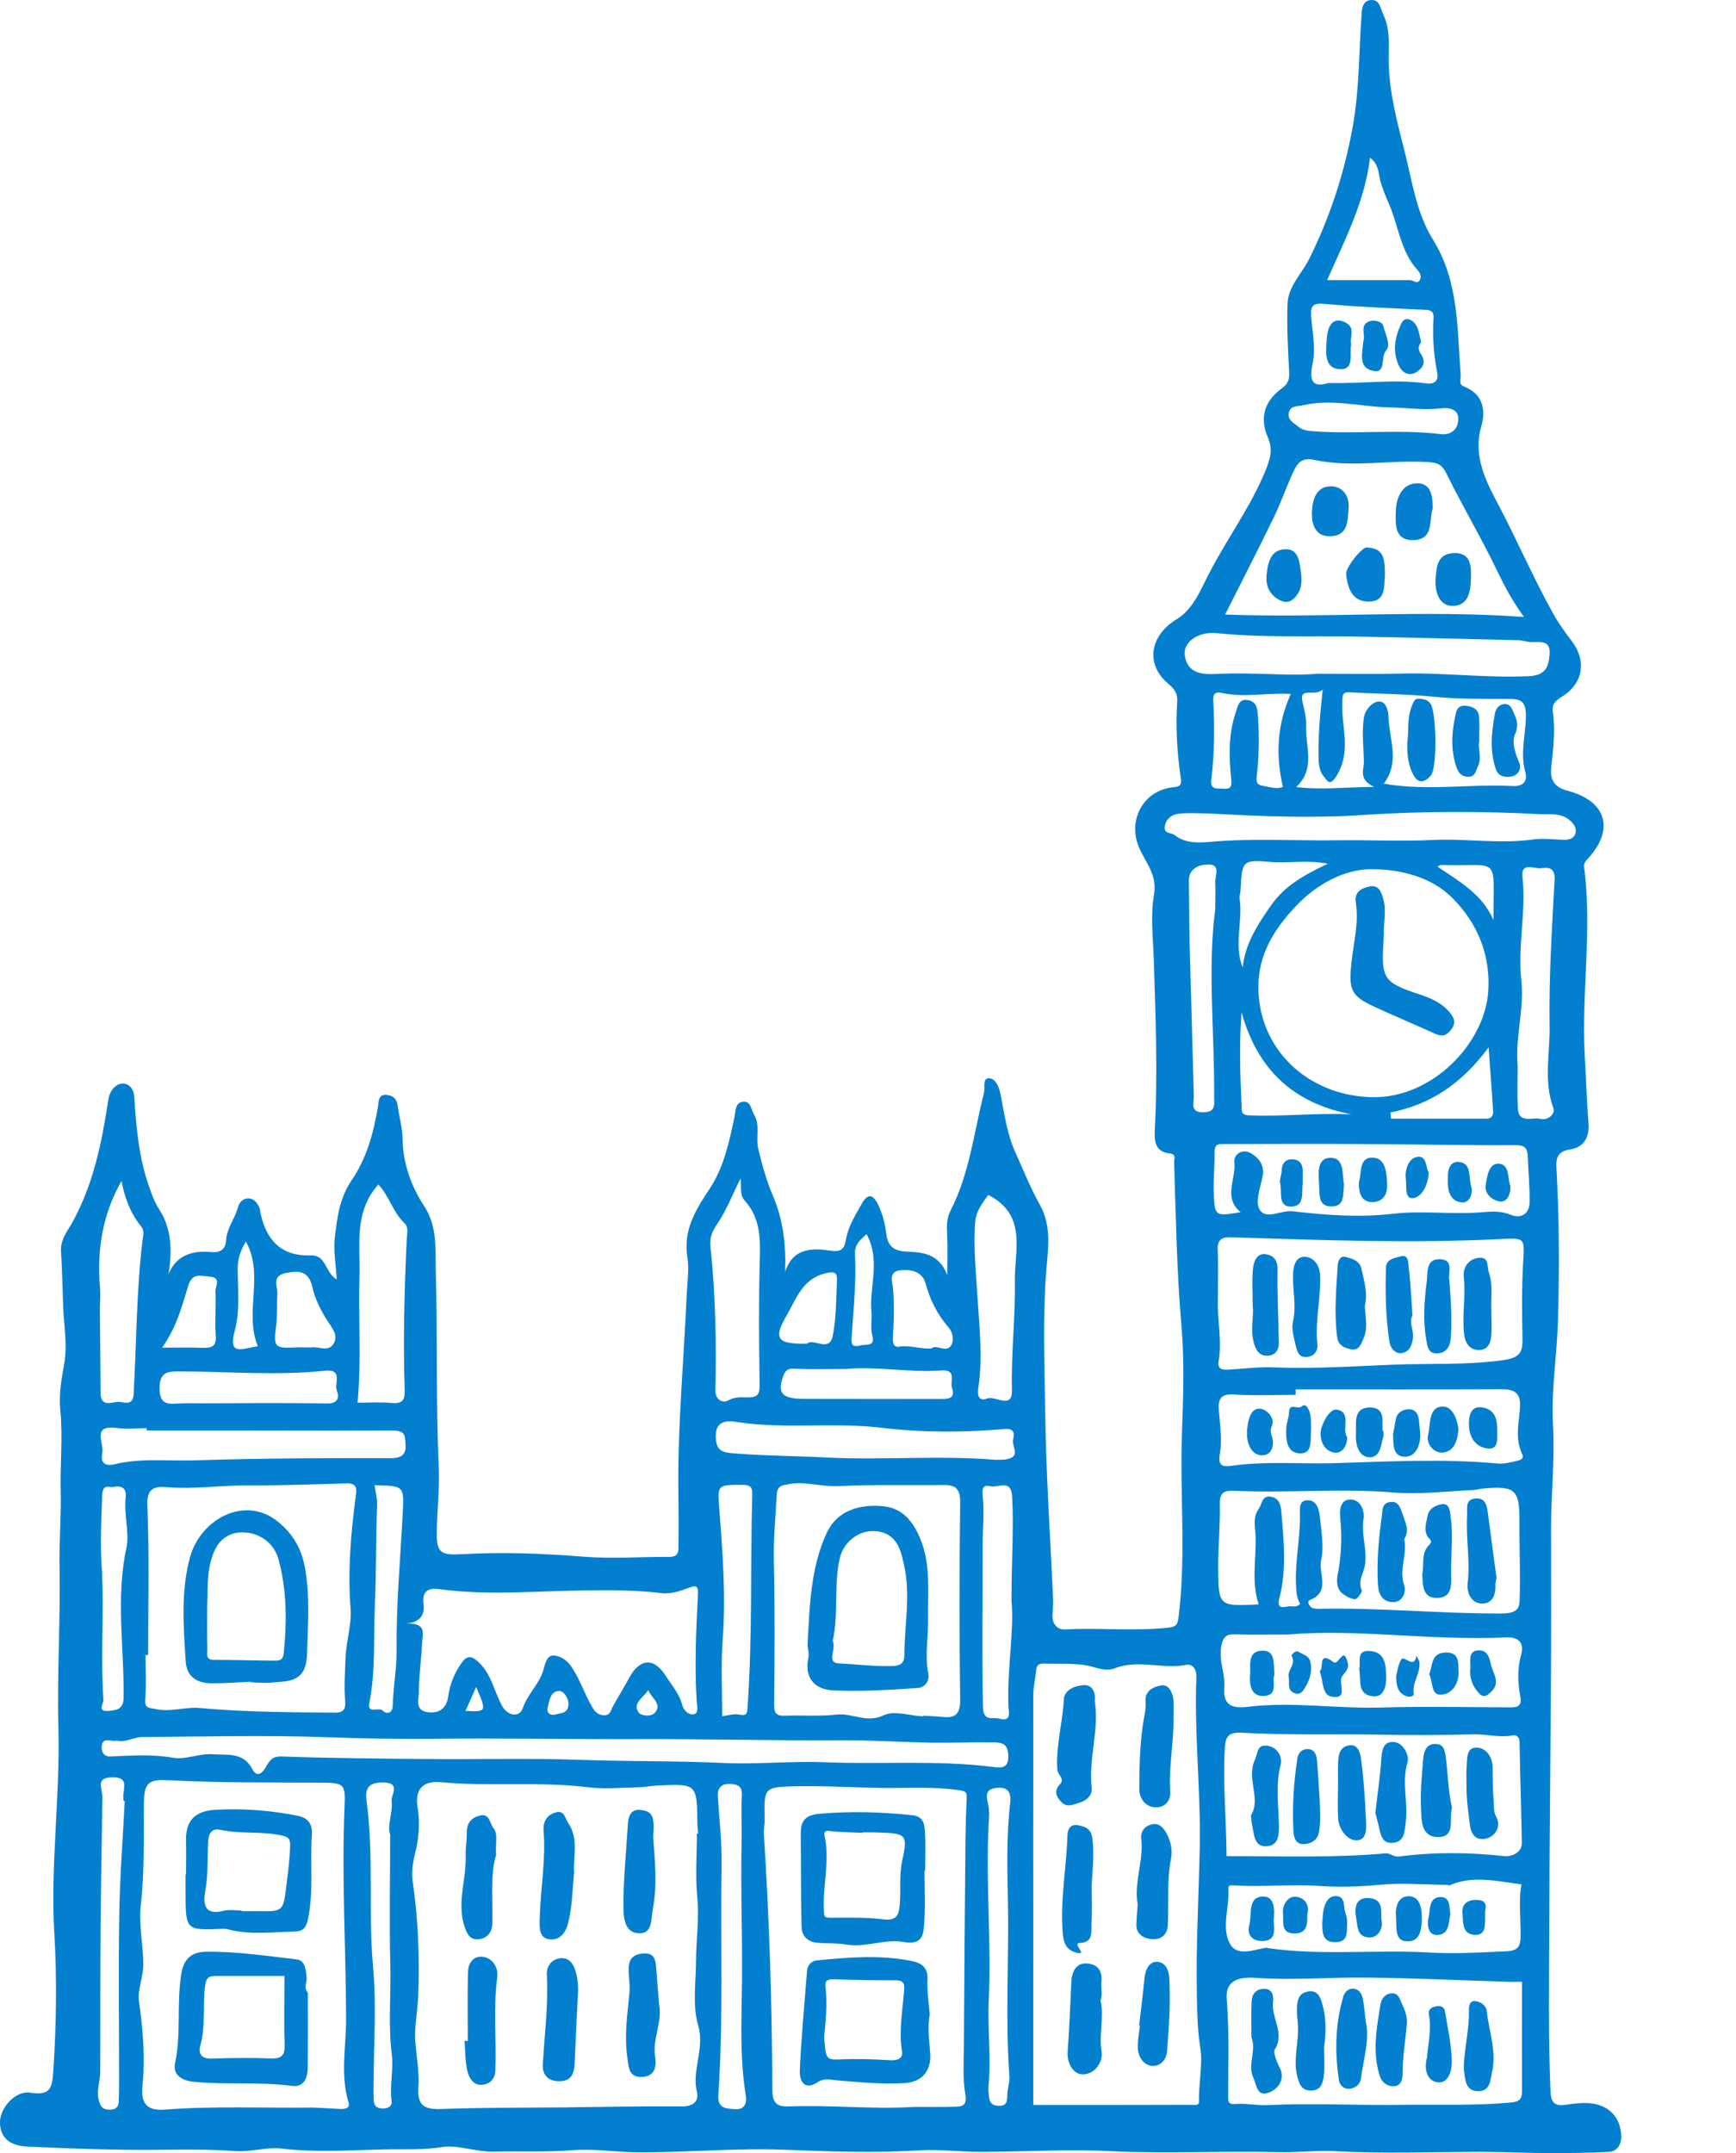 <svg width="121" height="150" viewBox="0 0 121 150" fill="none" xmlns="http://www.w3.org/2000/svg">
<path d="M11.742 88.766C12.316 87.402 13.44 87.112 14.722 87.224C15.408 87.291 15.723 86.989 15.757 86.419C15.802 85.569 16.364 84.921 16.578 84.138C16.668 83.792 16.904 83.501 17.286 83.49C17.725 83.479 17.95 83.825 18.107 84.194C18.141 84.272 18.118 84.362 18.141 84.44C18.535 86.352 19.558 87.537 21.672 87.458C22.752 87.425 22.639 88.643 23.471 89.135C23.415 88.062 23.224 87.112 23.337 86.195C23.505 84.82 23.663 83.457 24.517 82.216C25.563 80.684 26.047 78.896 26.35 77.063C26.407 76.694 26.362 76.235 26.946 76.28C27.385 76.314 27.655 76.548 27.711 76.996C27.824 77.789 28.049 78.572 28.06 79.365C28.093 81.087 28.656 82.629 29.567 84.027C30.511 85.469 30.331 87.045 30.376 88.587C30.5 93.103 30.376 97.63 30.579 102.146C30.646 103.622 30.478 105.109 30.444 106.595C30.41 108.194 30.669 108.361 32.255 108.272C35.077 108.115 37.889 108.227 40.711 108.451C42.679 108.607 44.681 108.451 46.672 108.462C47.358 108.462 47.29 107.981 47.29 107.579C47.313 106.193 47.29 104.818 47.279 103.432C47.257 99.005 47.673 94.601 47.864 90.175C47.898 89.336 48.044 88.431 47.92 87.659C47.594 85.726 48.46 84.328 49.438 82.853C50.45 81.344 50.821 79.578 51.193 77.823C51.282 77.409 51.237 76.873 51.699 76.772C52.34 76.627 52.34 77.286 52.565 77.666C53.003 78.415 52.666 79.254 52.846 80.014C53.116 81.12 53.408 82.227 53.858 83.266C54.578 84.943 54.791 86.676 54.724 88.599C55.286 86.899 56.647 86.944 57.918 87.134C58.75 87.257 58.862 86.888 58.975 86.296C59.143 85.401 59.627 84.641 60.066 83.859C60.493 83.099 60.864 83.211 61.213 83.937C61.505 84.563 61.685 85.2 61.764 85.893C61.854 86.642 62.123 87.134 63.124 87.19C64.159 87.246 65.419 87.235 66.026 88.833C66.026 87.648 66.06 86.832 66.015 86.005C65.981 85.413 65.981 84.876 66.273 84.295C67.578 81.746 67.881 78.896 68.579 76.157C68.68 75.777 68.444 75.095 68.961 75.118C69.388 75.14 69.647 75.721 69.748 76.28C70.007 77.633 70.209 79.052 70.772 80.282C71.323 81.5 71.817 82.752 72.47 83.915C73.358 85.48 73.021 87.156 72.908 88.744C72.672 91.963 72.807 95.182 72.852 98.391C72.908 102.75 73.212 107.109 73.403 111.469C73.414 111.838 73.369 112.218 73.358 112.587C73.358 113.146 73.695 113.537 74.213 113.515C76.62 113.392 79.037 113.649 81.444 113.392C82.006 113.336 82.085 113.146 82.153 112.62C82.681 108.306 82.22 103.968 82.389 99.654C82.479 97.206 82.557 94.746 82.344 92.321C82.017 88.543 81.961 84.764 81.838 80.986C81.826 80.74 82.029 80.405 81.489 80.349C80.522 80.248 80.443 79.466 80.488 78.739C80.702 74.793 80.544 70.848 80.421 66.902C80.376 65.382 80.173 63.816 80.432 62.352C80.691 60.91 79.802 60.061 79.364 58.976C78.599 57.087 79.723 55.064 81.736 54.852C82.209 54.796 82.389 54.751 82.299 54.192C82.04 52.437 81.939 50.66 82.051 48.871C82.085 48.346 81.882 48.011 81.455 47.653C79.791 46.278 80.151 44.266 82.017 43.137C83.187 42.433 83.704 41.035 84.312 39.873C85.56 37.47 87.191 35.279 88.214 32.764C88.518 32.015 88.743 31.333 88.371 30.472C87.775 29.097 88.135 27.935 89.35 27.052C89.811 26.716 89.878 26.403 89.856 25.889C89.766 24.313 89.687 22.726 89.743 21.15C89.788 19.953 90.733 19.07 91.25 18.042C92.712 15.102 93.702 12.051 94.287 8.82C94.748 6.26 94.714 3.689 94.894 1.118C94.905 0.671 94.95 -0.022 95.647 0.001C96.187 0.023 96.21 0.582 96.424 1.029C96.952 2.169 96.761 3.287 96.795 4.416C96.851 6.495 97.368 8.462 97.885 10.474C98.425 12.598 98.706 14.8 99.876 16.689C101.698 19.629 101.563 22.904 101.81 26.135C101.833 26.415 101.642 26.761 102.024 26.918C103.385 27.454 103.576 28.572 103.238 29.734C102.665 31.735 103.542 33.468 104.374 35.044C105.724 37.581 106.848 40.219 108.243 42.723C108.625 43.416 109.098 44.065 109.581 44.702C110.593 46.054 110.335 47.608 108.918 48.502C108.513 48.76 108.142 48.983 108.232 49.587C108.423 50.883 108.254 52.18 108.119 53.477C108.029 54.393 108.378 54.852 109.289 55.098C111.943 55.802 112.539 57.747 110.739 59.748C110.56 59.949 110.38 60.094 110.413 60.396C110.987 64.778 110.222 69.16 110.458 73.53C110.548 75.095 110.593 76.671 110.717 78.225C110.796 79.242 110.402 79.935 109.412 80.081C108.614 80.204 108.445 80.651 108.479 81.277C108.681 84.831 108.693 88.397 108.592 91.963C108.524 94.4 108.108 96.848 108.243 99.262C108.378 101.71 108.108 104.125 108.108 106.562C108.119 110.306 108.119 114.04 108.097 117.785C108.063 123.273 107.995 128.762 107.984 134.25C107.973 138.073 107.906 141.907 108.074 145.741C108.108 146.568 108.457 146.747 109.188 146.624C109.649 146.557 110.121 146.501 110.582 146.512C112.078 146.546 113.011 147.474 113 148.916C112.989 149.419 112.696 149.877 112.168 149.911C110.751 149.989 109.334 150 107.906 150C106.309 149.989 104.712 149.911 103.104 149.911C99.752 149.922 96.412 150.045 93.061 149.866C91.768 149.799 90.441 149.966 89.125 149.933C85.245 149.832 81.365 150.056 77.474 149.866C74.427 149.709 71.356 149.911 68.297 149.911C66.88 149.911 65.464 149.721 64.058 149.81C60.92 150 57.794 149.888 54.667 149.765C51.249 149.631 47.841 149.966 44.434 149.944C42.916 149.933 41.386 149.676 39.89 149.799C38.08 149.944 36.269 149.844 34.459 149.899C33.222 149.933 31.883 149.408 30.86 149.575C29.443 149.799 28.082 149.709 26.699 149.743C24.36 149.799 22.021 149.966 19.682 149.687C18.568 149.553 17.5 149.944 16.342 149.855C13.8 149.665 11.225 149.81 8.672 149.765C6.4 149.732 4.129 149.653 1.857 149.542C0.597 149.475 -0.032 148.837 0.001 147.787C0.035 146.803 1.103 145.641 2.082 145.786C3.544 146.009 3.634 145.495 3.724 144.154C3.926 141.024 3.971 137.872 3.791 134.764C3.499 129.969 4.196 125.229 4.072 120.445C3.971 116.689 4.218 112.922 4.151 109.155C4.117 107.389 4.275 105.589 4.23 103.868C4.185 102.023 4.387 100.145 4.207 98.29C4.095 97.206 4.275 96.099 4.477 94.992C4.713 93.684 4.443 92.287 4.398 90.935C4.353 89.672 4.331 88.408 4.252 87.145C4.207 86.318 4.747 85.715 5.084 85.088C6.49 82.495 7.075 79.701 7.514 76.85C7.547 76.604 7.592 76.336 7.705 76.112C7.907 75.71 8.278 75.408 8.728 75.509C9.122 75.598 9.335 75.99 9.358 76.392C9.493 78.516 9.673 80.64 10.393 82.674C10.584 83.222 10.764 83.736 11.101 84.261C11.967 85.591 12.012 87.145 11.742 88.766ZM48.572 127.733C48.606 127.733 48.629 127.733 48.662 127.733C48.64 127.476 48.606 127.219 48.606 126.973C48.572 124.268 48.572 124.268 45.806 124.391C45.378 124.413 44.962 124.503 44.535 124.514C43.354 124.536 42.162 124.659 41.004 124.514C37.574 124.089 34.121 124.48 30.68 124.156C29.612 124.056 28.881 124.547 29.106 125.911C29.286 126.984 29.196 128.102 28.914 129.197C28.768 129.779 28.678 130.427 28.757 131.02C29.151 133.691 29.252 136.363 29.151 139.057C29.106 140.119 28.869 141.214 28.948 142.231C29.027 143.293 29.241 144.366 29.162 145.428C29.072 146.725 29.623 146.971 30.781 146.926C33.627 146.825 36.483 146.837 39.328 146.814C42.05 146.781 44.771 146.725 47.493 146.747C48.302 146.758 48.73 146.401 48.572 145.73C48.212 144.176 49.135 142.734 48.662 141.102C48.246 139.671 48.516 138.039 48.516 136.497C48.527 135.044 48.752 133.602 48.595 132.126C48.46 130.684 48.572 129.197 48.572 127.733ZM72.02 146.647C75.765 146.647 79.409 146.647 83.063 146.635C83.243 146.635 83.581 146.714 83.569 146.412C83.536 145.138 83.851 143.796 83.659 142.645C83.468 141.46 83.446 140.253 83.423 139.101C83.344 135.603 83.558 132.104 83.626 128.605C83.693 124.682 83.232 120.769 83.389 116.846C83.412 116.343 83.165 115.895 82.681 115.985C81.028 116.309 79.341 115.582 77.722 116.22C77.204 116.421 76.687 116.276 76.226 116.141C75.101 115.817 73.977 115.94 72.841 115.896C72.515 115.884 72.256 115.918 72.222 116.343C72.177 116.935 72.02 117.516 72.02 118.098C72.009 125.039 72.02 131.981 72.02 138.922C72.02 141.493 72.02 144.064 72.02 146.647ZM87.708 68.701C87.685 73.106 91.194 76.37 95.681 76.437C99.831 76.504 103.497 72.692 103.733 69.048C103.891 66.578 103.025 64.375 101.27 62.598C99.73 61.022 97.481 60.553 95.569 60.553C93.736 60.553 91.79 61.57 90.328 63.123C88.821 64.722 87.73 66.443 87.708 68.701ZM21.886 146.825C22.504 146.859 23.123 146.892 23.741 146.926C24.079 146.937 24.416 146.859 24.292 146.457C23.708 144.534 24.124 142.589 24.124 140.666C24.113 135.781 23.809 130.897 24.011 126.001C24.09 124.178 24.034 124.201 22.088 124.19C18.647 124.178 15.206 124.201 11.764 124.022C10.471 123.955 10.055 124.123 10.033 125.498C9.999 127.912 10.089 130.326 9.808 132.763C9.662 134.049 9.976 135.446 9.988 136.81C9.999 137.726 9.572 138.632 9.684 139.403C9.965 141.382 10.123 143.327 9.931 145.305C9.819 146.434 10.134 147.071 11.472 146.971C14.947 146.702 18.422 146.87 21.886 146.825ZM63.709 146.781C64.631 146.781 65.553 146.792 66.476 146.77C67.016 146.758 67.432 146.747 67.285 145.898C67.094 144.802 67.173 143.662 67.184 142.544C67.207 137.671 67.252 132.797 67.297 127.923C67.308 127.04 67.342 126.168 67.375 125.285C67.387 124.838 67.33 124.782 66.768 124.704C65.014 124.458 63.271 124.581 61.516 124.559C59.436 124.536 57.355 124.391 55.275 124.447C53.251 124.503 53.251 124.581 53.295 126.749C53.307 127.085 53.217 127.431 53.239 127.767C53.633 133.713 53.802 139.671 53.835 145.629C53.847 146.579 54.206 146.781 55.039 146.747C57.929 146.635 60.819 146.96 63.709 146.781ZM28.318 113.112C29.792 113.034 29.443 113.861 29.421 114.476C29.364 115.616 29.196 116.745 29.196 117.885C29.196 118.377 28.892 119.171 29.825 119.282C30.646 119.383 31.13 118.992 31.242 118.176C31.355 117.36 31.647 116.633 32.108 115.94C32.524 115.314 32.839 115.292 33.402 115.84C34.279 116.689 34.447 117.863 34.998 118.847C35.381 119.54 36.202 119.685 36.438 119.003C36.775 118.008 37.596 117.326 37.877 116.331C38.001 115.884 38.114 115.27 38.653 115.337C39.081 115.392 39.519 115.638 39.857 116.153C40.441 117.047 40.756 118.042 41.285 118.936C41.465 119.238 41.656 119.472 42.072 119.495C42.567 119.517 42.567 119.137 42.724 118.869C43.096 118.198 43.5 117.55 43.86 116.879C44.591 115.527 45.592 115.448 46.413 116.767C46.818 117.405 47.346 117.986 47.538 118.746C47.639 119.16 47.999 119.495 48.359 119.428C48.718 119.35 48.584 118.88 48.561 118.545C48.404 116.041 48.516 113.537 48.651 111.033C48.685 110.407 48.415 110.474 48.1 110.586C47.459 110.821 46.784 111.067 46.121 110.988C44.377 110.776 42.646 110.776 40.903 110.798C37.473 110.821 34.054 111.178 30.624 110.709C29.927 110.608 29.387 110.787 29.522 111.76C29.589 112.33 29.454 113 28.318 113.112ZM10.325 115.303C10.269 115.303 10.201 115.303 10.145 115.303C10.145 116.343 10.201 117.382 10.123 118.422C10.078 119.048 10.438 118.969 10.82 119.059C11.877 119.305 12.923 118.891 13.946 118.992C17.061 119.282 20.199 119.282 23.325 119.316C23.91 119.327 24.113 119.104 24.056 118.478C23.977 117.472 24.045 116.454 24.09 115.437C24.135 114.308 24.517 113.134 24.439 112.128C24.225 109.479 24.45 106.897 24.787 104.293C24.843 103.823 24.956 103.331 24.202 103.342C21.931 103.398 19.67 103.499 17.399 103.477C15.498 103.465 13.609 103.756 11.697 103.611C10.876 103.544 10.224 103.577 10.269 104.863C10.415 108.35 10.325 111.827 10.325 115.303ZM106.219 42.98C105.431 41.885 104.903 40.913 104.419 39.907C103.306 37.559 101.956 35.312 100.809 32.976C100.506 32.361 100.202 32.238 99.584 32.194C96.918 32.015 94.231 32.607 91.599 32.037C90.733 31.847 90.429 32.272 90.171 32.819C89.665 33.882 89.294 35.011 88.776 36.061C87.697 38.286 86.561 40.488 85.391 42.813C92.341 43.07 99.168 42.477 106.219 42.98ZM84.885 90.644C84.852 92.03 85.178 93.416 84.941 94.814C84.84 95.395 85.189 95.439 85.627 95.417C86.673 95.361 87.753 95.216 88.776 95.261C91.565 95.372 94.354 95.182 97.132 95.071C99.662 94.97 102.215 95.115 104.757 94.758C105.96 94.59 106.14 94.199 106.117 93.204C106.084 91.471 106.061 89.739 106.162 88.006C106.264 86.262 106.331 86.229 104.644 86.318C98.358 86.631 92.071 86.396 85.785 86.195C85.189 86.173 84.84 86.352 84.874 87.067C84.93 88.263 84.885 89.459 84.885 90.644ZM64.339 119.573C64.339 119.562 64.339 119.54 64.339 119.528C64.766 119.551 65.194 119.562 65.621 119.607C66.566 119.718 66.937 119.461 66.925 118.377C66.858 113.805 66.869 109.233 66.925 104.673C66.937 103.756 66.633 103.443 65.767 103.454C63.316 103.488 60.853 103.41 58.401 103.532C57.232 103.588 56.107 103.175 54.949 103.398C54.521 103.477 54.173 103.499 54.139 104.125C54.06 105.656 53.903 107.177 53.937 108.708C54.015 112.039 53.993 115.381 53.959 118.712C53.948 119.327 54.083 119.551 54.712 119.528C55.905 119.484 57.119 119.584 58.3 119.45C59.402 119.316 60.392 120.076 61.595 119.495C62.337 119.148 63.417 119.528 64.339 119.573ZM106.084 138.062C105.623 138.062 105.341 138.073 105.049 138.062C101.788 137.961 98.538 137.805 95.276 137.771C92.712 137.738 90.159 137.972 87.584 137.793C86.64 137.726 85.38 137.782 85.504 139.28C85.695 141.594 85.594 143.908 85.605 146.222C85.605 146.457 85.695 146.613 86.088 146.579C86.842 146.512 87.607 146.691 88.36 146.658C91.52 146.501 94.692 146.691 97.852 146.635C100.326 146.602 102.8 146.702 105.274 146.479C105.994 146.412 106.095 146.188 106.084 145.573C106.072 143.081 106.084 140.566 106.084 138.062ZM85.493 129.309C89.226 129.309 92.903 129.443 96.558 129.119C96.918 129.086 97.109 129.388 97.548 129.332C99.966 129.019 102.406 129.041 104.847 129.309C105.24 129.354 106.084 129.153 106.072 128.381C106.039 126.068 105.949 123.754 105.915 121.44C105.915 121.026 105.746 120.847 105.409 120.903C104.521 121.06 103.643 120.814 102.766 120.825C100.562 120.881 98.347 120.892 96.154 120.847C92.96 120.792 89.755 120.892 86.561 120.713C85.436 120.646 85.403 121.16 85.358 122.021C85.245 124.436 85.47 126.839 85.493 129.309ZM87.73 111.771C87.202 110.183 87.573 108.574 87.517 106.998C87.494 106.405 87.303 105.723 87.719 105.142C87.967 104.796 87.955 104.125 88.63 104.281C89.192 104.404 89.282 104.907 89.316 105.388C89.485 107.355 89.676 109.334 89.192 111.257C89.012 111.95 89.215 112.039 89.755 111.916C90.025 111.849 90.351 112.05 90.621 111.726C90.407 111.38 90.362 110.999 90.34 110.575C90.238 108.898 90.621 107.255 90.609 105.589C90.609 105.176 90.486 104.494 91.183 104.516C91.801 104.538 91.936 105.187 91.993 105.667C92.094 106.674 92.296 107.747 92.083 108.697C91.869 109.613 92.78 110.888 91.295 111.469C91.07 111.558 91.25 111.961 91.531 112.039C91.779 112.106 92.049 112.073 92.296 112.073C96.412 112.017 100.506 112.419 104.633 112.408C105.96 112.408 105.915 111.894 105.926 111.156C105.971 109.412 105.893 107.668 105.904 105.925C105.915 103.812 105.611 103.51 103.463 103.689C103.171 103.711 102.89 103.801 102.597 103.812C100.787 103.89 98.965 104.125 97.177 103.98C93.432 103.667 89.687 104.035 85.954 103.857C85.38 103.834 85.009 103.968 85.02 104.717C85.054 106.204 84.908 107.68 84.908 109.166C84.919 111.916 84.941 111.916 87.73 111.771ZM8.155 121.261C7.772 121.384 7.109 120.914 7.086 121.73C7.075 122.077 7.255 122.39 7.716 122.368C9.167 122.301 10.595 122.2 12.068 122.457C12.945 122.614 13.924 122.133 14.823 122.211C15.79 122.289 16.971 122.032 17.59 123.251C17.871 123.798 18.231 123.62 18.523 123.117C18.759 122.714 18.939 122.334 19.637 122.368C23.078 122.491 26.519 122.513 29.972 122.546C33.469 122.58 36.967 122.479 40.464 122.602C43.736 122.725 47.02 122.658 50.293 122.815C52.688 122.938 55.129 122.669 57.502 122.77C61.426 122.927 65.362 122.602 69.276 123.105C69.861 123.184 70.311 123.15 70.277 122.278C70.243 121.462 69.838 121.395 69.22 121.384C67.803 121.362 66.363 121.429 64.957 121.406C62.877 121.373 60.785 121.227 58.705 121.239C53.892 121.272 49.078 121.138 44.254 121.16C39.553 121.172 34.841 121.082 30.129 121.138C27.677 121.16 25.215 121.116 22.763 121.026C18.478 120.87 14.194 120.982 9.909 121.015C9.302 121.015 8.773 121.417 8.155 121.261ZM89.788 113.872C88.203 113.872 87.123 113.895 86.055 113.861C85.459 113.839 85.256 114.062 85.133 114.632C84.919 115.661 85.414 116.622 85.335 117.583C85.211 119.037 86.212 118.992 87.022 118.902C90.103 118.534 93.173 119.048 96.243 118.958C99.28 118.869 102.316 118.936 105.353 118.947C105.949 118.947 106.061 118.679 105.96 118.142C105.78 117.181 105.758 116.231 106.027 115.258C106.23 114.487 105.904 114.029 104.959 114.073C99.73 114.319 94.512 113.447 89.788 113.872ZM86.471 84.451C85.223 83.412 86.167 82.149 86.032 80.986C85.965 80.427 86.595 79.969 87.224 80.36C87.764 80.695 88.158 81.187 88 81.97C87.843 82.741 87.472 83.736 87.798 84.272C88.248 85.01 89.282 84.295 90.081 84.384C92.397 84.653 94.737 84.831 97.064 84.563C99.145 84.317 101.214 84.63 103.295 84.451C103.969 84.395 104.622 84.351 105.296 84.63C106.005 84.921 106.601 84.574 106.612 83.758C106.635 82.708 106.522 81.657 106.489 80.606C106.466 80.002 106.309 79.768 105.589 79.779C101.979 79.801 98.38 79.712 94.77 79.701C91.655 79.678 88.54 79.701 85.414 79.701C84.998 79.701 84.649 79.645 84.66 80.248C84.671 81.221 84.559 82.205 84.604 83.166C84.671 84.742 84.705 84.742 86.471 84.451ZM90.306 96.792C90.306 96.915 90.306 97.049 90.306 97.172C88.866 97.172 87.427 97.239 85.999 97.15C84.964 97.083 84.896 97.586 84.964 98.379C85.043 99.329 85.189 100.313 85.031 101.23C84.874 102.102 85.166 102.213 85.864 102.113C88.225 101.777 90.609 102.001 92.971 101.934C96.772 101.822 100.573 101.61 104.374 101.956C104.824 102.001 105.308 101.878 105.758 101.766C105.904 101.733 106.275 101.643 106.095 101.297C105.6 100.28 105.848 99.195 105.937 98.178C106.061 96.87 105.431 96.77 104.397 96.781C99.707 96.814 95.007 96.792 90.306 96.792ZM91.779 46.938C94.264 46.938 95.985 46.971 97.694 46.926C100.652 46.848 103.61 47.251 106.579 47.105C107.737 47.049 107.928 46.457 108.007 45.596C108.097 44.545 107.332 44.758 106.713 44.735C106.421 44.724 106.129 44.601 105.836 44.601C102.013 44.512 98.2 44.411 94.377 44.344C91.183 44.288 87.989 44.434 84.806 44.109C83.491 43.975 82.445 44.758 82.58 45.663C82.771 46.949 83.817 47.005 84.852 46.949C87.415 46.826 89.991 47.116 91.779 46.938ZM106.05 131.277C104.318 131.053 102.631 130.628 101.012 131.355C100.989 131.366 100.933 131.31 100.888 131.31C99.291 131.299 97.694 131.154 96.109 131.31C94.725 131.444 93.297 131.478 91.959 131.388C89.98 131.254 88.034 131.467 86.077 131.355C85.841 131.344 85.594 131.288 85.616 131.578C85.717 132.886 85.088 134.295 85.751 135.457C86.235 136.296 87.359 135.848 88.225 135.692C88.27 135.681 88.304 135.703 88.349 135.714C92.116 136.262 95.906 135.804 99.685 136.027C101.428 136.128 103.238 136.016 105.015 135.938C105.803 135.904 105.971 135.569 105.982 134.988C106.016 133.702 105.825 132.417 106.05 131.277ZM95.782 54.818C94.658 54.293 95.074 53.644 95.063 53.041C95.04 52.024 94.916 51.006 95.063 50C95.153 49.408 95.67 48.905 96.075 48.871C96.637 48.827 96.772 49.553 96.783 50.045C96.851 51.554 97.582 53.108 96.446 54.595C99.527 55.131 102.485 54.595 105.431 54.762C106.061 54.796 106.522 54.516 106.309 53.767C105.949 52.482 106.342 51.196 106.354 49.911C106.365 48.86 106.027 48.693 105.162 48.693C103.452 48.681 101.732 48.715 100.033 48.547C98.043 48.346 96.052 48.335 94.062 48.234C93.544 48.212 93.578 48.435 93.556 48.927C93.477 50.604 94.208 52.27 93.196 53.991C92.667 54.896 92.476 54.326 92.263 54.08C92.026 53.823 91.936 53.432 91.914 53.018C91.858 51.431 91.993 49.855 92.195 48.033C91.678 48.569 90.542 47.821 90.778 48.86C90.902 49.408 91.059 50.011 91.037 50.526C90.958 51.956 91.734 53.522 90.351 54.829C92.116 55.042 93.747 54.84 95.782 54.818ZM84.312 56.674C83.581 56.674 82.838 56.607 82.13 56.696C81.669 56.752 81.242 57.054 81.185 57.613C81.14 58.116 81.646 57.993 81.882 58.183C82.602 58.764 83.569 58.719 84.334 58.652C87.314 58.384 90.283 58.585 93.252 58.54C95.456 58.507 97.672 58.63 99.853 58.518C102.193 58.406 104.509 58.809 106.837 58.485C107.546 58.384 108.288 58.485 109.008 58.507C109.379 58.518 109.739 58.395 109.817 58.026C109.896 57.691 109.705 57.389 109.412 57.143C108.76 56.596 108.029 56.763 107.276 56.718C103.261 56.506 99.246 56.506 95.231 56.763C91.576 57.02 87.944 56.875 84.312 56.674ZM10.224 99.654C10.224 99.598 10.224 99.553 10.224 99.497C9.538 99.497 8.841 99.575 8.166 99.486C6.344 99.229 7.266 100.537 7.131 101.23C6.895 102.392 7.997 102.001 8.267 101.945C10.089 101.576 11.922 101.8 13.744 101.733C18.242 101.587 22.741 101.576 27.228 101.587C28.06 101.587 28.33 101.274 28.262 100.581C28.217 100.101 28.33 99.654 27.34 99.654C25.934 99.654 24.517 99.665 23.1 99.665C18.816 99.654 14.52 99.654 10.224 99.654ZM26.373 82.518C24.641 84.463 25.125 86.732 25.057 88.9C24.967 91.807 25.203 94.713 24.922 97.72C25.743 97.72 26.553 97.664 27.351 97.742C28.105 97.809 28.228 97.44 28.206 96.848C28.093 93.338 28.183 89.817 28.352 86.307C28.375 85.916 28.487 85.48 28.195 85.212C27.385 84.463 27.138 83.334 26.373 82.518ZM51.62 82.093C51.001 83.334 50.608 84.362 50.001 85.256C49.641 85.782 49.449 86.195 49.517 86.844C49.877 90.175 49.933 93.517 49.865 96.859C49.854 97.575 50.428 97.753 50.731 97.575C51.204 97.306 51.642 97.34 52.092 97.351C52.733 97.362 52.958 97.206 52.947 96.501C52.902 93.595 52.879 90.689 52.958 87.794C53.003 86.273 52.992 84.831 51.901 83.635C51.575 83.278 51.676 82.842 51.62 82.093ZM69.388 101.699C69.613 101.688 69.973 101.722 70.288 101.632C71.154 101.397 70.49 100.727 70.614 100.28C70.704 99.956 70.738 99.497 70.074 99.553C67.184 99.799 64.294 99.81 61.404 99.464C58.086 99.072 54.735 99.575 51.406 99.072C51.001 99.016 49.865 98.782 49.888 100.067C49.91 101.174 50.428 101.196 51.328 101.263C53.464 101.431 55.601 101.431 57.726 101.543C61.572 101.733 65.419 101.375 69.388 101.699ZM105.78 74.246C105.78 75.229 105.746 76.202 105.791 77.186C105.836 78.315 106.792 77.812 107.354 77.946C107.906 78.08 108.423 77.599 108.265 77.186C107.579 75.308 108.04 73.385 108.007 71.496C107.951 68.098 108.175 64.688 108.355 61.29C108.4 60.474 107.973 60.407 107.433 60.485C106.95 60.553 106.005 60.016 106.117 61.078C106.387 63.504 105.769 65.918 106.039 68.332C106.252 70.322 105.6 72.267 105.78 74.246ZM8.469 82.272C7.142 84.608 6.738 87.112 6.974 89.75C7.019 90.297 6.951 90.856 6.962 91.415C6.974 93.282 7.007 95.149 7.007 97.016C7.007 98.089 7.806 97.653 8.29 97.664C8.661 97.675 9.268 97.966 9.313 97.127C9.515 93.562 9.504 89.985 9.931 86.43C9.965 86.128 10.1 85.77 9.841 85.446C9.065 84.496 8.683 83.401 8.469 82.272ZM51.699 127.845C51.699 126.906 51.654 125.967 51.71 125.028C51.755 124.29 51.136 124.279 50.788 124.279C50.383 124.279 49.989 124.48 50.034 125.173C50.135 126.738 50.315 128.292 50.293 129.879C50.203 135.245 50.428 140.61 50.068 145.976C50.001 146.937 50.698 146.892 51.204 146.937C51.732 146.982 52.103 146.714 51.98 145.976C51.62 143.751 51.654 141.471 51.699 139.258C51.789 135.435 51.597 131.634 51.699 127.845ZM68.882 83.244C68.545 83.725 68.028 84.34 67.971 85.122C67.836 86.855 68.028 88.621 68.129 90.331C68.264 92.466 68.511 94.579 68.185 96.714C68.106 97.261 68.252 97.642 68.804 97.429C69.388 97.206 70.58 98.245 70.535 96.814C70.468 94.277 70.783 91.762 70.738 89.236C70.704 87.078 71.615 84.653 68.882 83.244ZM70.502 111.536C70.502 108.674 70.67 106.472 70.547 104.27C70.479 102.985 69.557 103.678 69.04 103.544C68.421 103.376 68.455 103.823 68.5 104.337C68.612 105.422 68.489 106.517 68.489 107.612C68.5 111.368 68.433 115.124 68.511 118.88C68.534 119.998 69.175 119.595 69.647 119.73C70.547 119.976 70.299 119.227 70.288 118.88C70.187 116.208 70.704 113.548 70.502 111.536ZM50.338 119.562C50.776 119.506 51.181 119.372 51.53 119.45C52.059 119.562 52.081 119.35 52.103 118.936C52.452 114.051 52.295 109.144 52.43 104.248C52.441 103.722 52.441 103.432 51.699 103.443C50.001 103.454 50.001 103.432 50.135 105.12C50.372 108.149 50.596 111.178 50.372 114.219C50.237 115.996 50.338 117.785 50.338 119.562ZM8.694 125.464C8.661 125.464 8.638 125.464 8.604 125.464C8.604 125.296 8.582 125.117 8.604 124.95C8.683 124.346 8.841 123.798 7.817 123.821C6.749 123.843 7.041 124.413 7.12 124.994C7.154 125.24 7.131 125.509 7.131 125.755C7.086 128.717 7.03 131.668 7.007 134.63C6.985 137.872 6.996 141.113 6.985 144.355C6.985 145.048 6.67 145.708 6.929 146.457C7.075 146.892 7.266 146.96 7.637 146.971C8.065 146.982 8.278 146.792 8.278 146.367C8.29 145.898 8.301 145.428 8.301 144.959C8.301 141.147 8.245 137.335 8.312 133.523C8.346 130.841 8.559 128.158 8.694 125.464ZM27.194 127.8C26.958 127.185 27.396 126.302 27.295 125.442C27.25 125.062 27.97 124.178 26.71 124.178C25.687 124.178 25.428 124.559 25.552 125.475C26.069 129.309 25.653 133.166 26.002 137.011C26.249 139.738 26.047 142.511 26.035 145.26C26.035 145.641 26.024 146.032 26.058 146.412C26.092 146.781 26.373 146.892 26.699 146.892C27.036 146.892 27.34 146.736 27.295 146.378C27.149 145.283 27.441 144.165 27.306 143.103C27.048 141.013 27.261 138.934 27.205 136.843C27.126 133.937 27.194 131.008 27.194 127.8ZM68.894 145.417C68.894 145.506 68.882 145.585 68.894 145.674C68.961 146.121 68.86 146.658 69.568 146.702C70.311 146.747 70.176 146.211 70.221 145.775C70.254 145.406 70.378 145.026 70.356 144.668C70.063 140.622 70.333 136.575 70.254 132.529C70.209 130.215 70.142 127.901 70.412 125.587C70.468 125.062 70.389 124.491 69.557 124.547C68.759 124.603 68.691 124.95 68.86 125.632C68.984 126.112 68.939 126.649 68.905 127.163C68.702 131.232 69.107 135.301 68.916 139.381C68.826 141.382 69.096 143.405 68.894 145.417ZM92.589 26.683C95.018 26.739 97.199 26.403 99.37 26.705C99.988 26.794 100.292 26.537 100.168 25.923C99.921 24.671 99.842 23.408 99.921 22.122C99.943 21.753 99.775 21.608 99.392 21.585C97.031 21.474 94.669 21.384 92.308 21.172C91.498 21.094 91.34 21.328 91.385 22.033C91.464 23.117 91.723 24.246 91.498 25.274C91.205 26.66 91.565 26.996 92.589 26.683ZM14.149 97.764C14.149 97.764 14.149 97.753 14.149 97.764C17.016 97.753 19.884 97.72 22.752 97.776C23.584 97.798 23.663 97.34 23.471 96.859C23.28 96.378 23.955 95.35 22.617 95.495C19.221 95.853 15.824 95.54 12.428 95.54C11.641 95.54 11.123 95.629 11.123 96.714C11.123 97.865 11.697 97.82 12.473 97.776C13.035 97.742 13.598 97.764 14.149 97.764ZM84.705 63.347C84.705 62.486 84.728 61.972 84.705 61.469C84.683 60.989 85.11 60.206 84.199 60.228C83.569 60.239 82.838 60.485 82.861 61.424C82.895 62.866 82.883 64.297 82.917 65.739C83.007 69.283 83.12 72.815 83.21 76.358C83.221 76.884 82.928 77.51 83.896 77.487C84.795 77.465 84.615 76.906 84.626 76.336C84.66 71.887 84.154 67.438 84.705 63.347ZM26.103 103.465C26.193 103.991 26.294 104.382 26.283 104.818C26.193 107.165 26.238 109.513 26.125 111.86C26.024 114.118 26.193 116.387 25.743 118.634C25.574 119.484 26.452 118.847 26.721 119.215C26.823 119.35 27.351 119.484 27.374 118.835C27.407 117.539 27.655 116.242 27.644 114.945C27.61 111.815 27.902 108.708 28.06 105.589C28.161 103.521 28.24 103.521 26.103 103.465ZM92.499 19.518C94.59 19.518 96.446 19.518 98.302 19.518C98.526 19.518 98.785 19.842 98.976 19.484C99.123 19.216 98.931 18.959 98.785 18.791C97.604 17.483 97.481 15.739 96.817 14.219C96.581 13.671 96.356 13.146 96.199 12.554C96.075 12.062 96.097 11.425 95.49 10.989C95.13 14.007 93.803 16.578 92.499 19.518ZM58.952 95.372C57.76 95.372 56.557 95.417 55.365 95.35C54.847 95.317 54.701 95.54 54.566 95.942C54.184 97.06 54.521 97.452 56.017 97.452C59.222 97.463 62.438 97.452 65.644 97.463C66.228 97.463 66.577 97.362 66.352 96.669C66.206 96.2 66.701 95.406 65.61 95.473C63.406 95.641 61.179 95.171 58.952 95.372ZM7.21 118.478C7.187 118.679 6.783 119.271 7.559 119.193C7.997 119.148 8.604 119.16 8.616 118.276C8.661 114.789 8.053 111.312 8.818 107.791C9.032 106.808 8.616 105.455 8.762 104.259C8.829 103.734 8.492 103.465 7.963 103.588C7.615 103.667 7.154 103.287 7.12 104.214C7.064 105.846 6.974 107.512 7.086 109.11C7.277 112.184 6.996 115.247 7.21 118.478ZM100.45 30.249C101.18 30.316 101.619 29.88 101.642 29.231C101.675 28.482 101.001 28.382 100.438 28.449C99.235 28.594 98.065 28.404 96.873 28.382C94.849 28.348 92.847 27.756 90.812 28.236C90.452 28.326 89.991 28.225 89.845 28.706C89.687 29.242 90.171 29.455 90.474 29.712C90.733 29.936 91.07 30.014 91.43 30.036C94.433 30.271 97.458 29.88 100.45 30.249ZM89.968 48.346C88.326 48.245 86.741 48.614 85.189 48.279C84.537 48.134 84.548 48.525 84.57 48.916C84.66 50.727 84.649 52.538 84.424 54.337C84.334 55.064 84.919 54.919 85.279 54.941C85.627 54.963 85.886 54.963 85.819 54.315C85.661 52.784 85.605 51.219 86.111 49.699C86.28 49.184 86.336 48.637 87.022 48.782C87.652 48.916 87.652 49.475 87.685 50.011C87.775 51.364 87.753 52.717 87.596 54.069C87.55 54.505 87.596 54.673 88.045 54.751C88.551 54.84 89.035 54.997 89.417 54.818C88.9 52.583 89.012 50.481 89.968 48.346ZM94.208 77.633C90.115 76.861 87.629 74.469 86.538 70.523C86.37 72.703 86.437 74.861 86.538 77.007C86.55 77.331 86.482 77.677 87.022 77.7C89.406 77.8 91.79 77.521 94.208 77.633ZM21.695 93.874C22.156 93.774 22.887 94.221 23.247 93.617C23.629 92.992 23.089 92.455 22.752 91.907C22.336 91.225 21.953 90.488 21.785 89.716C21.537 88.599 20.952 88.487 19.963 88.677C18.861 88.889 19.378 89.649 19.333 90.175C19.277 90.879 19.344 91.583 19.254 92.298C19.052 93.942 19.119 93.942 20.806 93.863C21.065 93.863 21.323 93.874 21.695 93.874ZM64.924 93.942C65.272 93.606 65.981 94.322 66.318 93.684C66.509 93.316 66.397 92.813 66.116 92.477C65.329 91.572 64.823 90.555 64.508 89.403C64.283 88.587 63.507 88.408 62.731 88.498C61.91 88.599 62.202 89.314 62.236 89.716C62.348 90.856 62.303 91.985 62.236 93.114C62.202 93.539 62.281 93.886 62.675 93.819C63.417 93.684 64.092 93.998 64.924 93.942ZM92.555 60.172C91.07 59.882 89.833 60.161 88.574 60.05C86.583 59.871 86.572 59.982 86.471 61.972C86.46 62.184 86.381 62.397 86.403 62.609C86.64 64.197 85.976 65.817 86.617 67.405C86.786 65.739 87.652 64.42 88.574 63.101C89.552 61.681 90.969 60.921 92.555 60.172ZM96.918 77.499C96.93 77.644 96.941 77.789 96.952 77.934C99.168 77.934 101.394 77.934 103.61 77.934C103.958 77.934 104.082 77.7 104.071 77.454C103.992 76.079 103.879 74.715 103.756 72.971C101.855 75.531 99.674 76.962 96.918 77.499ZM56.242 93.617C56.669 93.181 57.805 94.255 58.041 93.07C58.289 91.84 58.277 90.543 58.334 89.28C58.356 88.744 58.289 88.509 57.513 88.71C55.95 89.102 55.533 90.409 54.892 91.527C53.869 93.26 54.117 93.64 56.242 93.617ZM11.303 93.886C12.383 93.886 13.271 93.863 14.16 93.897C14.79 93.919 15.093 93.774 15.037 93.036C14.958 92.019 15.071 90.991 15.014 89.973C14.992 89.627 15.476 88.99 14.587 88.934C13.957 88.889 13.406 88.643 13.114 89.593C12.687 90.991 12.316 92.444 11.303 93.886ZM60.403 85.983C59.942 86.374 59.559 86.721 59.593 87.358C59.694 89.258 59.492 91.147 59.368 93.036C59.335 93.528 59.278 93.919 59.987 93.729C60.38 93.617 61.021 93.852 60.797 93.025C60.65 92.489 60.797 91.918 60.74 91.382C60.572 89.638 61.404 87.85 60.403 85.983ZM17.972 93.785C16.994 91.427 18.445 88.844 17.14 86.497C16.746 87.145 16.567 87.715 16.567 88.386C16.578 89.828 16.735 91.348 16.364 92.701C15.959 94.199 16.555 94.087 17.556 93.863C17.68 93.841 17.803 93.819 17.972 93.785ZM104.093 64.107C104.093 59.468 104.622 60.385 100.427 60.262C100.393 60.262 100.36 60.295 100.191 60.374C101.732 61.413 103.34 62.319 104.093 64.107ZM39.62 118.634C39.587 118.276 39.306 117.773 38.923 117.807C38.361 117.852 38.271 118.511 38.17 118.992C38.091 119.372 38.406 119.54 38.732 119.439C39.103 119.327 39.654 119.383 39.62 118.634ZM45.176 117.74C44.872 118.265 44.051 118.634 44.513 119.305C44.67 119.528 45.401 119.651 45.682 119.282C46.143 118.679 45.39 118.288 45.176 117.74ZM33.188 117.528C32.907 118.153 32.682 118.656 32.446 119.193C33.93 119.26 33.93 119.26 33.188 117.528Z" fill="#037FD0"/>
<path d="M40.014 130.472C39.89 131.679 39.89 132.82 39.609 133.937C39.429 134.675 39.013 135.167 38.36 135.111C37.584 135.055 37.596 134.351 37.618 133.68C37.663 131.635 38.057 129.6 37.888 127.532C37.843 126.94 38.09 126.448 38.72 126.269C39.35 126.079 39.372 126.672 39.597 126.985C40.362 128.102 39.935 129.366 40.014 130.472Z" fill="#037FD0"/>
<path d="M40.273 139.023C40.195 140.611 40.127 142.209 40.049 143.796C40.015 144.445 39.835 144.97 39.025 144.992C38.204 145.015 37.788 144.534 37.833 143.819C37.957 141.728 38.227 139.649 38.114 137.548C38.081 137 38.452 136.452 39.115 136.419C39.722 136.396 39.981 136.855 40.139 137.391C40.285 137.928 40.319 138.476 40.273 139.023Z" fill="#037FD0"/>
<path d="M45.524 127.979C45.637 129.555 45.828 131.266 45.502 132.998C45.367 133.736 45.49 134.709 44.546 134.686C43.736 134.664 43.466 134.004 43.455 132.954C43.432 131.064 43.635 129.198 43.747 127.32C43.77 126.85 43.781 125.9 44.793 126.113C45.502 126.235 45.637 126.616 45.524 127.979Z" fill="#037FD0"/>
<path d="M32.604 142.186C32.604 140.599 32.581 139.001 32.615 137.413C32.626 136.832 32.93 136.273 33.593 136.318C34.369 136.374 34.74 137.134 34.662 137.704C34.369 139.873 34.606 142.041 34.527 144.21C34.504 144.847 34.167 145.182 33.605 145.238C32.986 145.305 32.694 144.746 32.581 144.299C32.413 143.617 32.435 142.88 32.379 142.175C32.458 142.186 32.525 142.186 32.604 142.186Z" fill="#037FD0"/>
<path d="M45.941 139.66C46.177 140.878 45.469 142.03 45.66 143.259C45.739 143.773 45.761 144.601 44.828 144.69C43.793 144.779 43.816 143.975 43.726 143.326C43.501 141.817 43.737 140.308 43.872 138.81C43.917 138.296 43.827 137.804 43.816 137.301C43.793 136.664 43.973 136.161 44.794 136.094C45.626 136.027 45.682 136.519 45.739 137.089C45.795 137.938 45.874 138.799 45.941 139.66Z" fill="#037FD0"/>
<path d="M34.583 129.209C34.144 130.64 34.369 132.35 34.313 134.049C34.29 134.619 33.953 135.033 33.391 135.1C32.794 135.167 32.57 134.798 32.378 134.217C31.827 132.562 32.513 130.942 32.457 129.298C32.435 128.784 32.547 128.203 32.536 127.666C32.525 126.984 32.885 126.616 33.458 126.481C34.121 126.314 34.133 127.018 34.391 127.353C34.751 127.823 34.504 128.415 34.583 129.209Z" fill="#037FD0"/>
<path d="M76.305 118.489C76.631 120.535 75.855 122.525 76.091 124.57C76.147 125.095 75.686 125.453 75.27 125.576C74.876 125.688 74.37 125.979 73.954 125.52C73.594 125.129 73.46 124.738 73.887 124.291C74.247 123.911 73.718 123.665 73.696 123.296C73.583 121.641 74.067 120.054 74.145 118.422C74.179 117.707 74.944 117.427 75.562 117.394C76.147 117.383 76.383 117.908 76.305 118.489Z" fill="#037FD0"/>
<path d="M81.792 119.875C81.804 121.53 81.444 123.162 81.567 124.827C81.612 125.419 81.208 125.934 80.555 125.911C79.802 125.889 79.408 125.263 79.408 124.615C79.408 123.162 79.453 121.686 79.644 120.244C79.723 119.674 79.892 119.104 79.847 118.523C79.779 117.729 80.51 117.483 80.949 117.416C81.466 117.327 81.759 117.941 81.792 118.489C81.815 118.947 81.792 119.417 81.792 119.875Z" fill="#037FD0"/>
<path d="M76.09 131.365C76.09 132.215 76.135 133.053 76.079 133.903C76.034 134.484 76.27 135.334 75.28 135.356C74.639 135.378 75.989 136.34 74.92 136.004C74.223 135.781 74.111 135.199 74.066 134.585C73.897 132.315 74.336 130.08 74.403 127.833C74.414 127.442 74.617 127.073 75.1 127.151C75.606 127.241 76.056 127.375 76.135 128.068C76.281 129.174 76.146 130.27 76.09 131.365Z" fill="#037FD0"/>
<path d="M79.297 132.685C79.027 131.109 79.724 129.633 79.544 128.091C79.477 127.554 79.837 127.174 80.343 127.085C80.804 127.006 81.096 127.342 81.321 127.744C81.614 128.292 81.726 128.907 81.625 129.466C81.321 130.997 81.467 132.551 81.4 134.093C81.366 134.943 80.748 135.122 80.32 135.099C79.848 135.077 79.151 134.82 79.207 134.026C79.229 133.568 79.263 133.11 79.297 132.685Z" fill="#037FD0"/>
<path d="M76.709 139.358C76.968 140.532 76.585 141.706 76.777 142.913C76.9 143.673 76.293 144.522 75.461 144.511C74.741 144.5 74.37 143.651 74.415 142.969C74.528 141.326 74.606 139.682 74.674 138.039C74.696 137.514 74.921 136.754 75.708 136.787C76.484 136.821 76.855 137.257 76.765 138.117C76.72 138.52 76.867 138.945 76.709 139.358Z" fill="#037FD0"/>
<path d="M79.398 141.102C79.522 140.007 79.668 138.922 79.769 137.827C79.826 137.212 80.107 136.62 80.692 136.676C81.108 136.709 81.467 137.044 81.501 137.872C81.591 139.56 81.479 141.225 81.344 142.891C81.299 143.505 80.871 143.986 80.264 143.919C79.702 143.852 79.353 143.304 79.308 142.745C79.275 142.209 79.398 141.661 79.454 141.113C79.432 141.102 79.421 141.102 79.398 141.102Z" fill="#037FD0"/>
<path d="M96.457 65.08C96.445 65.292 96.434 65.504 96.423 65.717C96.277 68.165 96.468 68.467 98.897 69.26C99.729 69.529 100.494 69.864 101.056 70.546C101.394 70.948 101.495 71.306 101.101 71.787C100.741 72.222 100.426 72.2 99.988 71.999C98.627 71.384 97.244 70.803 95.883 70.177C94.162 69.394 93.994 68.992 94.196 67.069C94.342 65.672 94.725 64.297 94.5 62.878C94.387 62.151 94.882 61.871 95.445 61.76C96.119 61.614 96.288 62.173 96.423 62.665C96.648 63.47 96.423 64.275 96.457 65.08Z" fill="#037FD0"/>
<path d="M21.459 138.822C21.459 140.588 21.47 142.32 21.448 144.064C21.436 144.768 21.189 145.428 20.346 145.316C18.051 145.014 15.746 145.26 13.452 145.025C12.653 144.936 12.035 144.534 12.203 143.74C12.631 141.706 12.316 139.638 12.62 137.603C12.766 136.586 13.238 135.994 14.329 135.971C16.466 135.938 18.58 136.262 20.694 136.508C21.268 136.575 21.324 137.257 21.369 137.748C21.414 138.106 21.133 138.475 21.459 138.822ZM19.828 137.659C18.299 137.659 16.691 137.659 15.071 137.659C14.554 137.659 14.363 137.748 14.284 138.419C14.127 139.772 14.34 141.147 13.969 142.477C13.8 143.08 14.037 143.438 14.756 143.416C16.117 143.371 17.489 143.349 18.85 143.405C19.671 143.438 19.873 143.159 19.839 142.387C19.783 140.878 19.828 139.347 19.828 137.659Z" fill="#037FD0"/>
<path d="M12.968 130.595C12.968 129.835 12.99 129.075 12.968 128.326C12.912 126.861 13.541 126.157 15.06 126.079C16.983 125.978 18.894 126.124 20.773 126.504C21.436 126.638 21.785 127.051 21.74 127.789C21.605 129.712 21.863 131.646 21.492 133.579C21.357 134.306 21.144 134.552 20.514 134.563C18.984 134.597 17.444 134.809 15.925 134.418C15.802 134.384 15.667 134.373 15.543 134.373C12.945 134.485 12.945 134.496 12.934 131.869C12.934 131.444 12.934 131.02 12.934 130.595C12.945 130.595 12.957 130.595 12.968 130.595ZM16.836 133.099C16.836 133.11 16.836 133.132 16.836 133.143C17.174 133.143 17.522 133.143 17.86 133.143C19.76 133.177 19.738 133.177 19.963 131.344C20.075 130.438 20.199 129.533 20.221 128.627C20.233 128.225 20.199 127.99 19.67 127.879C18.242 127.554 16.769 127.789 15.352 127.476C14.79 127.353 14.542 127.688 14.508 128.292C14.441 129.443 14.52 130.606 14.306 131.757C14.149 132.607 14.227 133.468 15.566 133.121C15.959 133.009 16.409 133.099 16.836 133.099Z" fill="#037FD0"/>
<path d="M64.8 140.331C64.632 141.304 64.778 142.176 64.834 143.059C64.924 144.3 64.238 145.06 63.012 145.127C61.471 145.216 59.942 145.06 58.413 144.937C57.951 144.903 57.479 144.747 57.029 145.037C56.04 145.697 55.725 144.948 55.747 144.255C55.848 141.93 56.073 139.605 56.253 137.28C56.287 136.877 56.591 136.609 56.906 136.575C59.11 136.363 61.314 136.173 63.507 136.609C64.26 136.754 64.71 137.078 64.643 137.984C64.609 138.8 64.755 139.605 64.8 140.331ZM57.445 141.93C57.558 143.416 57.569 143.517 58.536 143.472C59.717 143.417 60.887 143.461 62.045 143.528C62.585 143.562 62.956 143.394 62.866 142.891C62.641 141.494 62.9 140.13 63.012 138.744C63.046 138.353 63.08 137.962 62.472 137.962C61.044 137.962 59.605 137.939 58.176 137.894C57.783 137.883 57.479 137.906 57.535 138.398C57.693 139.739 57.513 141.069 57.445 141.93Z" fill="#037FD0"/>
<path d="M64.44 130.326C64.44 131.545 64.507 132.774 64.417 133.993C64.361 134.775 64.305 135.535 62.966 135.289C61.684 135.055 60.335 135.703 58.974 135.468C58.311 135.357 57.625 135.401 56.95 135.345C56.298 135.289 55.893 134.865 55.87 134.272C55.814 132.115 55.837 129.957 55.814 127.789C55.803 126.884 56.084 126.448 57.13 126.358C59.3 126.168 61.437 126.235 63.596 126.459C64.327 126.537 64.428 127.029 64.462 127.521C64.53 128.46 64.485 129.399 64.485 130.338C64.462 130.338 64.451 130.338 64.44 130.326ZM60.11 127.655C60.11 127.666 60.11 127.677 60.11 127.688C59.424 127.655 58.738 127.644 58.063 127.588C57.748 127.554 57.377 127.431 57.478 127.923C57.849 129.633 57.343 131.332 57.422 133.043C57.445 133.512 57.433 133.602 57.883 133.602C59.109 133.602 60.346 133.557 61.561 133.713C62.539 133.836 62.663 133.367 62.719 132.618C62.798 131.612 62.663 130.617 62.888 129.6C63.292 127.8 63.146 127.722 61.235 127.666C60.863 127.644 60.492 127.655 60.11 127.655Z" fill="#037FD0"/>
<path d="M17.466 117.159C16.577 117.203 15.678 117.271 14.789 117.271C13.788 117.271 13.024 116.868 12.945 115.761C12.787 113.325 12.596 110.843 13.248 108.473C13.979 105.846 17.005 104.192 19.276 105.936C20.288 106.707 20.997 107.769 21.256 109.211C21.615 111.223 21.458 113.19 21.402 115.18C21.368 116.555 20.862 117.103 19.501 117.17C19.164 117.192 18.815 117.237 18.478 117.237C18.14 117.237 17.803 117.215 17.466 117.192C17.466 117.181 17.466 117.17 17.466 117.159ZM14.441 111.916C14.441 113.123 14.429 114.018 14.452 114.912C14.463 115.203 14.306 115.627 14.89 115.638C16.319 115.638 17.736 115.683 19.164 115.694C19.524 115.694 19.737 115.627 19.782 115.135C19.996 112.945 19.996 110.765 19.411 108.63C19.108 107.523 18.163 106.852 17.128 106.763C16.195 106.685 15.318 107.065 14.868 108.227C14.351 109.558 14.508 110.888 14.441 111.916Z" fill="#037FD0"/>
<path d="M99.865 35.402C99.572 36.218 100 37.604 98.481 37.626C97.121 37.649 97.278 36.363 97.289 35.614C97.301 34.787 97.66 33.703 98.751 33.669C99.741 33.647 99.853 34.541 99.865 35.402Z" fill="#037FD0"/>
<path d="M96.525 40.152C96.446 40.845 96.637 41.974 95.287 41.907C94.208 41.851 93.927 40.924 93.826 39.996C93.781 39.538 94.928 38.107 95.276 38.14C96.288 38.218 96.558 38.61 96.525 40.152Z" fill="#037FD0"/>
<path d="M100.056 40.365C100.134 39.493 100.146 38.542 101.405 38.531C102.44 38.52 102.541 39.347 102.53 40.04C102.519 40.946 102.485 42.153 101.315 42.209C100.371 42.265 100.011 41.337 100.056 40.365Z" fill="#037FD0"/>
<path d="M88.281 40.03C88.371 39.202 88.562 38.308 89.552 38.264C90.474 38.219 90.564 39.046 90.665 39.806C90.778 40.555 90.733 41.203 90.148 41.729C89.822 42.019 89.462 41.975 89.091 41.751C88.439 41.36 88.214 40.767 88.281 40.03Z" fill="#037FD0"/>
<path d="M93.994 35.424C93.938 36.341 93.949 37.347 92.679 37.358C91.666 37.369 91.43 36.508 91.442 35.759C91.453 34.932 91.678 33.904 92.724 33.881C93.533 33.859 94.084 34.496 93.994 35.424Z" fill="#037FD0"/>
<path d="M95.13 91.002C95.164 91.751 95.367 92.522 95.029 93.271C94.849 93.684 94.703 94.12 94.152 93.997C93.702 93.897 93.263 93.74 93.196 93.125C92.982 91.46 93.14 89.794 93.241 88.14C93.263 87.805 93.432 87.48 93.758 87.559C94.219 87.682 94.759 87.793 94.894 88.397C95.085 89.258 95.344 90.107 95.13 91.002Z" fill="#037FD0"/>
<path d="M87.314 91.013C87.314 89.951 87.247 89.135 87.337 88.352C87.393 87.905 87.573 87.279 88.248 87.38C88.799 87.469 89.058 87.816 89.046 88.475C89.013 90.174 89.114 91.874 89.136 93.584C89.147 94.008 88.9 94.366 88.507 94.433C88.102 94.5 87.731 94.389 87.517 93.897C87.056 92.846 87.416 91.784 87.314 91.013Z" fill="#037FD0"/>
<path d="M103.947 91.203C103.947 91.84 103.992 92.489 103.936 93.115C103.88 93.651 103.632 94.121 102.946 94.042C102.305 93.964 102.103 93.405 102.047 92.936C101.9 91.617 102.17 90.287 102.024 88.945C101.957 88.341 102.317 87.738 103.014 87.637C103.835 87.514 103.621 88.219 103.779 88.666C104.071 89.504 103.913 90.365 103.947 91.203Z" fill="#037FD0"/>
<path d="M90.103 92.142C90.384 91.024 90.091 89.918 90.125 88.8C90.136 88.23 90.294 87.537 90.935 87.559C91.621 87.582 91.992 88.185 92.014 88.9C92.071 90.477 91.643 92.041 91.823 93.629C91.879 94.087 91.61 94.478 91.115 94.534C90.586 94.59 90.429 94.255 90.316 93.763C90.193 93.226 90.024 92.701 90.103 92.142Z" fill="#037FD0"/>
<path d="M98.448 91.65C98.189 92.131 98.549 92.656 98.482 93.204C98.425 93.707 98.257 94.143 97.762 94.255C97.256 94.367 96.918 93.908 96.851 93.517C96.581 91.796 96.547 90.041 96.604 88.297C96.626 87.682 97.267 87.638 97.627 87.526C98.189 87.358 98.156 87.995 98.189 88.308C98.324 89.404 98.369 90.499 98.448 91.65Z" fill="#037FD0"/>
<path d="M101.022 89.224C101.124 90.532 101.213 91.851 101.124 93.17C101.079 93.807 100.831 94.265 100.145 94.288C99.504 94.299 99.482 93.718 99.403 93.282C99.167 91.94 99.279 90.588 99.448 89.257C99.527 88.665 99.369 87.681 100.37 87.726C101.382 87.76 100.899 88.676 101.022 89.224Z" fill="#037FD0"/>
<path d="M56.286 114.61C56.432 111.872 56.5 109.211 57.624 106.786C58.355 105.232 59.896 104.785 61.515 104.93C62.899 105.042 63.641 105.981 64.147 107.21C64.9 109.033 64.653 110.944 64.687 112.811C64.709 114.051 64.451 115.303 64.698 116.555C64.822 117.159 64.417 117.561 63.989 117.595C62.022 117.729 60.042 117.852 58.074 117.763C56.826 117.707 56.039 116.935 56.342 115.493C56.41 115.18 56.297 114.834 56.286 114.61ZM58.04 114.32C58.322 114.901 57.557 115.84 58.479 115.885C59.727 115.941 60.964 116.108 62.213 116.064C62.629 116.052 63.034 115.952 63.034 115.337C63.034 113.269 63.472 111.201 63.034 109.144C62.82 108.149 62.606 107.009 61.369 106.719C60.087 106.417 58.805 107.3 58.524 108.597C58.108 110.497 58.456 112.475 58.04 114.32Z" fill="#037FD0"/>
<path d="M92.285 142.611C92.285 143.327 92.364 144.042 92.251 144.713C92.195 145.104 92.072 145.629 91.408 145.64C90.79 145.652 90.609 145.305 90.463 144.813C90.07 143.539 90.565 142.265 90.463 140.979C90.441 140.655 90.385 140.286 90.396 139.94C90.418 139.437 90.463 138.9 91.104 138.755C91.813 138.598 92.026 139.101 92.162 139.604C92.443 140.588 92.443 141.616 92.285 142.611Z" fill="#037FD0"/>
<path d="M95.198 140.834C95.479 142.186 95.018 143.483 94.86 144.791C94.815 145.159 94.557 145.405 94.208 145.495C93.747 145.618 93.387 145.305 93.331 144.958C93.027 142.98 93.061 141.012 93.635 139.079C93.702 138.833 93.927 138.542 94.287 138.542C94.703 138.553 94.905 138.866 94.973 139.19C95.096 139.738 95.119 140.286 95.198 140.834Z" fill="#037FD0"/>
<path d="M87.225 141.93C87.225 141.069 87.202 140.264 87.236 139.459C87.258 138.945 87.506 138.565 88.102 138.554C88.777 138.543 88.765 139.191 88.732 139.47C88.585 140.588 89.597 141.65 88.833 142.813C88.743 142.947 88.968 143.618 89.193 144.042C89.586 144.791 89.159 145.529 88.394 145.797C87.596 146.077 87.573 145.194 87.371 144.78C86.921 143.852 87.596 142.846 87.225 141.93Z" fill="#037FD0"/>
<path d="M98.043 141.169C97.942 142.254 97.762 143.349 97.762 144.433C97.762 144.97 97.604 145.305 97.166 145.339C96.761 145.372 96.334 145.115 96.187 144.668C95.636 143.014 95.94 141.348 96.21 139.694C96.266 139.325 96.469 138.945 96.918 138.878C97.514 138.788 97.582 139.347 97.751 139.683C97.975 140.13 98.122 140.644 98.043 141.169Z" fill="#037FD0"/>
<path d="M102.035 143.74C102.114 142.499 102.417 141.281 102.384 140.029C102.372 139.805 102.429 139.336 102.856 139.414C103.227 139.481 103.587 139.693 103.632 140.141C103.789 141.549 104.329 142.924 103.992 144.377C103.868 144.925 103.879 145.663 103.07 145.685C102.192 145.707 102.136 144.992 102.057 144.366C102.012 144.154 102.035 143.941 102.035 143.74Z" fill="#037FD0"/>
<path d="M99.46 143.349C99.538 142.366 99.797 141.371 99.594 140.353C99.527 140.007 99.741 139.839 100.101 139.772C100.505 139.694 100.685 139.873 100.73 140.197C100.91 141.304 101.158 142.41 101.191 143.528C101.214 144.154 101.012 145.127 100.247 145.071C99.471 145.004 99.235 144.165 99.46 143.349Z" fill="#037FD0"/>
<path d="M95.862 126.291C96.008 125.006 96.188 123.843 96.267 122.681C96.312 122.01 96.357 121.295 97.167 121.362C97.842 121.418 98.235 122.334 98.112 122.748C97.673 124.168 98.168 125.576 97.977 126.973C97.898 127.577 97.909 128.248 97.178 128.371C96.267 128.516 96.233 127.733 96.076 127.13C95.997 126.817 95.918 126.493 95.862 126.291Z" fill="#037FD0"/>
<path d="M87.19 126.47C87.921 125.297 86.853 123.922 87.46 122.614C87.674 122.156 87.595 121.518 88.326 121.619C89.046 121.72 89.395 122.39 89.26 122.938C88.911 124.302 89.102 125.654 89.136 126.996C89.159 127.745 89.147 128.527 88.371 128.616C87.382 128.739 87.415 127.756 87.258 127.074C87.224 126.906 87.224 126.739 87.19 126.47Z" fill="#037FD0"/>
<path d="M101.204 125.922C100.979 126.76 101.496 128.001 100.203 127.979C99.011 127.956 99.078 126.749 99.044 125.911C98.988 124.782 99.112 123.631 99.202 122.502C99.236 122.021 99.427 121.507 99.989 121.495C100.54 121.484 100.686 121.741 100.776 122.434C100.922 123.619 100.945 124.827 101.204 125.922Z" fill="#037FD0"/>
<path d="M102.216 124.335C102.216 123.922 102.193 123.497 102.227 123.083C102.272 122.513 102.182 121.675 103.003 121.753C103.622 121.809 104.038 122.435 104.038 123.173C104.038 123.978 104.049 124.782 104.116 125.587C104.139 125.923 104.094 126.224 104.308 126.616C104.634 127.208 104.263 127.935 103.565 128.091C102.969 128.225 102.542 127.923 102.452 127.107C102.328 126.191 102.205 125.274 102.216 124.335Z" fill="#037FD0"/>
<path d="M91.981 125.363C91.992 125.989 92.071 126.761 91.947 127.554C91.846 128.203 91.441 128.415 90.935 128.471C90.305 128.538 90.159 127.968 90.148 127.532C90.069 125.844 90.17 124.167 90.429 122.502C90.485 122.133 90.721 121.865 91.104 121.853C91.587 121.831 91.756 122.211 91.79 122.602C91.868 123.463 91.913 124.335 91.981 125.363Z" fill="#037FD0"/>
<path d="M93.263 124.044C93.252 123.553 93.252 123.05 93.285 122.547C93.319 121.999 93.567 121.63 94.106 121.585C94.691 121.54 94.815 122.189 94.86 122.479C95.051 123.899 95.141 125.33 95.208 126.761C95.242 127.375 95.298 128.281 94.444 128.203C93.904 128.158 93.319 127.454 93.274 126.716C93.218 125.833 93.263 124.939 93.263 124.044Z" fill="#037FD0"/>
<path d="M104.307 109.915C104.285 110.06 104.217 110.273 104.229 110.474C104.262 111.245 103.903 111.804 103.149 111.704C102.519 111.614 102.227 110.921 102.294 110.317C102.486 108.73 102.159 107.143 102.261 105.556C102.283 105.086 102.092 104.427 102.879 104.393C103.565 104.359 103.644 104.93 103.711 105.455C103.903 106.919 104.094 108.372 104.307 109.915Z" fill="#037FD0"/>
<path d="M99.133 109.636C99.291 109.032 99.01 108.216 99.617 107.624C99.909 107.333 99.628 107.244 99.505 107.043C99.212 106.573 99.426 106.037 99.516 105.556C99.606 105.053 100.202 104.807 100.573 104.785C101.057 104.762 101.068 105.344 101.124 105.768C101.304 107.121 101.102 108.474 101.147 109.815C101.169 110.508 101.147 111.246 100.292 111.313C99.178 111.413 99.167 110.542 99.133 109.636Z" fill="#037FD0"/>
<path d="M97.874 107.222C98.11 108.328 97.48 109.345 97.874 110.441C98.031 110.866 97.784 111.659 97.042 111.615C96.356 111.581 96.075 111.056 96.041 110.363C95.951 108.775 96.097 107.199 96.311 105.634C96.367 105.209 96.3 104.74 96.884 104.639C97.469 104.55 97.604 105.053 97.739 105.422C97.93 106.014 98.279 106.618 97.874 107.222Z" fill="#037FD0"/>
<path d="M93.207 109.871C93.477 108.529 93.556 107.177 93.421 105.824C93.365 105.243 93.387 104.539 94.028 104.472C94.838 104.393 95.13 105.265 95.04 105.813C94.849 106.931 95.332 107.982 95.13 109.077C95.029 109.636 94.624 110.15 94.916 110.787C94.973 110.91 94.59 111.425 94.444 111.413C94.107 111.38 93.758 111.179 93.499 110.955C93.196 110.676 93.173 110.262 93.207 109.871Z" fill="#037FD0"/>
<path d="M94.737 116.276C94.861 115.784 94.523 114.979 95.4 115.013C96.559 115.046 96.604 115.985 96.615 116.857C96.626 117.505 96.446 118.221 95.738 118.176C94.557 118.098 94.883 117.025 94.737 116.276Z" fill="#037FD0"/>
<path d="M88.833 116.667C88.619 117.103 89.148 118.109 88.091 118.153C87.146 118.198 87.079 117.282 87.135 116.656C87.18 116.074 86.932 115.091 87.877 115.001C88.945 114.901 88.743 115.884 88.833 116.667Z" fill="#037FD0"/>
<path d="M99.617 116.633C99.876 116.007 99.719 115.135 100.798 115.124C101.743 115.113 101.63 115.884 101.664 116.365C101.72 117.203 101.271 118.042 100.405 118.064C99.73 118.075 99.876 117.147 99.617 116.633Z" fill="#037FD0"/>
<path d="M102.485 116.174C102.496 115.638 102.338 115.034 103.002 114.978C103.575 114.934 103.778 115.291 103.902 115.895C104.037 116.577 104.633 117.192 103.935 117.862C103.733 118.052 103.463 118.321 103.159 118.03C102.608 117.505 102.406 116.834 102.485 116.174Z" fill="#037FD0"/>
<path d="M91.981 116.433C92.308 116.242 91.813 114.946 92.949 115.795C93.308 116.064 93.635 114.61 93.938 115.829C94.073 116.377 93.578 116.589 93.488 116.924C93.353 117.439 93.927 118.355 92.87 118.21C92.116 118.12 92.263 117.126 91.981 116.433Z" fill="#037FD0"/>
<path d="M89.822 116.846C89.709 116.331 90.373 115.929 90.024 115.359C89.979 115.292 90.317 114.945 90.497 115.068C90.789 115.258 91.228 115.325 91.329 115.761C91.498 116.488 91.261 117.125 90.868 117.717C90.733 117.919 90.542 118.086 90.215 117.952C89.664 117.717 89.912 117.226 89.822 116.846Z" fill="#037FD0"/>
<path d="M97.312 116.767C97.391 116.488 97.436 115.985 97.672 115.605C97.874 115.292 98.571 116.331 98.729 115.348C98.796 115.504 98.909 115.649 98.931 115.806C99.032 116.566 98.414 117.192 98.538 117.986C98.571 118.187 98.223 118.254 98.02 118.165C97.458 117.963 97.312 117.483 97.312 116.767Z" fill="#037FD0"/>
<path d="M93.679 82.529C93.589 83.222 93.758 84.038 92.813 84.049C91.88 84.06 91.981 83.255 91.947 82.652C91.913 81.869 91.733 80.707 92.678 80.662C93.746 80.606 93.533 81.836 93.679 82.529Z" fill="#037FD0"/>
<path d="M96.683 82.461C96.728 83.199 96.402 83.747 95.637 83.747C94.895 83.736 94.715 83.121 94.715 82.472C94.715 82.428 94.715 82.383 94.726 82.35C94.917 81.679 94.704 80.572 95.727 80.65C96.57 80.706 96.649 81.679 96.683 82.461Z" fill="#037FD0"/>
<path d="M90.802 82.451C90.7 83.043 90.981 84.06 89.981 84.06C89.036 84.06 89.373 83.032 89.227 82.428C89.16 82.171 89.328 81.858 89.328 81.579C89.34 81.053 89.598 80.74 90.093 80.763C90.678 80.785 90.835 81.221 90.802 81.746C90.79 81.959 90.802 82.171 90.802 82.451Z" fill="#037FD0"/>
<path d="M100.921 82.07C100.888 81.612 101.011 80.852 101.742 80.952C102.62 81.075 102.338 82.115 102.563 82.73C102.653 82.987 102.518 83.825 101.889 83.769C101.068 83.68 100.876 82.987 100.921 82.07Z" fill="#037FD0"/>
<path d="M99.584 81.679C99.539 82.551 99.123 83.379 98.504 83.468C97.874 83.557 98.054 82.618 97.987 82.126C97.908 81.512 98.156 80.74 98.729 80.606C99.483 80.45 99.348 81.333 99.584 81.679Z" fill="#037FD0"/>
<path d="M105.274 82.618C105.297 83.289 105.004 83.77 104.532 83.703C104.026 83.624 103.452 83.177 103.553 82.562C103.655 81.959 103.756 80.998 104.521 81.076C105.24 81.154 105.072 82.149 105.274 82.618Z" fill="#037FD0"/>
<path d="M96.356 99.565C96.547 99.956 96.356 100.224 96.311 100.504C96.21 101.063 95.985 101.577 95.389 101.521C94.849 101.465 94.579 100.951 94.523 100.392C94.501 100.179 94.501 99.967 94.512 99.755C94.523 99.006 94.354 98.056 95.501 98.056C96.547 98.067 96.345 98.972 96.356 99.565Z" fill="#037FD0"/>
<path d="M101.653 99.53C101.608 100.458 101.282 101.151 100.54 101.196C99.933 101.23 99.382 100.592 99.539 99.978C99.719 99.262 99.539 98.044 100.517 97.988C101.26 97.943 101.574 98.916 101.653 99.53Z" fill="#037FD0"/>
<path d="M97.098 99.888C97.143 99.664 97.222 99.296 97.278 98.927C97.357 98.412 97.761 98.189 98.166 98.178C98.65 98.155 98.886 98.535 98.909 99.016C98.931 99.396 99.01 99.765 98.987 100.145C98.942 100.827 98.605 101.498 97.919 101.486C97.075 101.475 97.12 100.67 97.098 99.888Z" fill="#037FD0"/>
<path d="M91.385 99.508C91.307 100.313 91.543 101.285 90.598 101.252C89.654 101.218 89.62 100.257 89.654 99.486C89.676 99.117 89.834 98.759 89.845 98.39C89.867 97.675 90.452 98.234 90.733 97.977C91.037 97.697 91.239 98.222 91.296 98.424C91.408 98.815 91.363 99.251 91.385 99.508Z" fill="#037FD0"/>
<path d="M88.676 99.263C88.507 99.642 88.575 99.832 88.642 100.034C88.856 100.626 88.665 101.297 88.113 101.375C87.45 101.476 87.011 100.894 86.933 100.19C86.899 99.866 86.921 99.52 86.978 99.195C87.079 98.636 87.304 97.988 87.967 98.167C88.35 98.268 88.833 98.793 88.676 99.263Z" fill="#037FD0"/>
<path d="M104.352 99.799C104.374 100.291 104.408 100.973 103.744 100.917C102.788 100.828 102.372 100.068 102.384 99.162C102.395 98.614 102.507 97.955 103.261 98.044C104.262 98.167 104.385 98.961 104.352 99.799Z" fill="#037FD0"/>
<path d="M93.904 100.123C93.882 100.816 93.499 101.275 93.004 101.197C92.217 101.074 91.959 100.224 92.071 99.632C92.172 99.084 92.701 98.123 93.173 98.201C94.253 98.391 93.477 99.576 93.904 100.123Z" fill="#037FD0"/>
<path d="M92.162 133.96C92.196 133.624 92.196 133.278 92.275 132.954C92.387 132.54 92.578 132.115 93.073 132.093C93.658 132.082 93.658 132.54 93.714 132.976C93.759 133.3 93.916 133.591 93.894 133.949C93.86 134.575 94.018 135.312 93.05 135.301C92.151 135.301 92.173 134.608 92.162 133.96Z" fill="#037FD0"/>
<path d="M99.101 133.814C99.056 134.317 99.045 135.301 98.032 135.245C97.178 135.2 97.358 134.227 97.302 133.579C97.234 132.886 97.425 132.137 98.134 132.104C98.91 132.07 99.135 132.819 99.101 133.814Z" fill="#037FD0"/>
<path d="M88.777 133.781C88.799 134.429 88.979 135.178 88.046 135.223C87.371 135.245 86.876 134.887 87.079 134.105C87.27 133.378 86.944 132.182 87.99 132.126C88.889 132.082 88.833 133.088 88.777 133.781Z" fill="#037FD0"/>
<path d="M94.501 133.468C94.388 132.652 94.669 132.138 95.513 132.238C96.48 132.361 96.21 133.222 96.3 133.814C96.401 134.451 95.996 135.01 95.412 134.977C94.501 134.932 94.636 134.049 94.501 133.468Z" fill="#037FD0"/>
<path d="M91.115 133.378C91.149 134.048 91.093 134.708 90.227 134.697C89.203 134.697 89.496 133.803 89.428 133.277C89.361 132.752 89.732 132.103 90.294 132.137C90.868 132.171 91.329 132.662 91.115 133.378Z" fill="#037FD0"/>
<path d="M103.509 133.333C103.509 134.127 103.599 134.887 102.71 134.786C101.878 134.697 101.991 133.858 101.935 133.277C101.89 132.696 102.216 132.36 102.879 132.36C103.88 132.36 103.453 133.076 103.509 133.333Z" fill="#037FD0"/>
<path d="M101.091 133.345C100.956 133.892 101.057 134.72 100.247 134.798C99.392 134.887 99.505 133.825 99.572 133.579C99.707 133.088 99.55 132.193 100.382 132.16C101.091 132.137 101.001 132.819 101.091 133.345Z" fill="#037FD0"/>
<path d="M98.088 51.721C98.212 51.028 98.043 50.089 98.403 49.195C98.516 48.916 98.572 48.625 98.988 48.681C99.291 48.725 99.539 48.748 99.73 49.061C100.112 49.698 100.191 53.487 99.73 54.024C99.325 54.493 98.853 54.672 98.482 53.923C98.167 53.297 98.066 52.638 98.088 51.721Z" fill="#037FD0"/>
<path d="M103.104 51.666C102.98 52.068 103.318 52.761 103.003 53.409C102.857 53.7 102.846 54.091 102.384 54.114C101.912 54.136 101.665 53.868 101.53 53.488C101.08 52.202 101.181 50.906 101.496 49.609C101.597 49.184 101.923 49.128 102.294 49.184C102.711 49.251 103.048 49.452 103.082 49.888C103.138 50.391 103.104 50.906 103.104 51.666Z" fill="#037FD0"/>
<path d="M105.667 51.007C105.341 51.532 105.532 52.326 105.903 53.164C106.05 53.488 105.87 54.014 105.307 54.103C104.835 54.181 104.419 54.047 104.262 53.589C103.823 52.315 103.958 51.018 104.194 49.721C104.25 49.386 104.475 49.062 104.869 49.051C105.285 49.028 105.409 49.42 105.532 49.721C105.656 50.023 105.858 50.325 105.667 51.007Z" fill="#037FD0"/>
<path d="M99.056 23.832C98.73 24.279 98.955 24.514 99.101 24.771C99.427 25.319 99.078 25.721 98.685 25.945C98.212 26.224 97.751 25.978 97.515 25.498C97.032 24.503 97.223 23.497 97.661 22.558C97.931 21.977 98.46 22.278 98.685 22.625C98.921 23.005 98.955 23.497 99.056 23.832Z" fill="#037FD0"/>
<path d="M94.175 23.988C94.04 24.648 94.433 25.744 93.421 25.721C92.274 25.688 92.421 24.536 92.466 23.72C92.533 22.457 93.061 22.044 93.86 22.513C94.478 22.882 94.062 23.497 94.175 23.988Z" fill="#037FD0"/>
<path d="M95.028 23.754C95.208 23.351 94.691 22.569 95.546 22.357C95.827 22.29 96.355 22.39 96.423 22.725C96.547 23.284 96.974 24.011 96.614 24.413C96.198 24.872 96.659 26.045 95.692 25.833C94.657 25.621 94.95 24.626 95.028 23.754Z" fill="#037FD0"/>
</svg>
